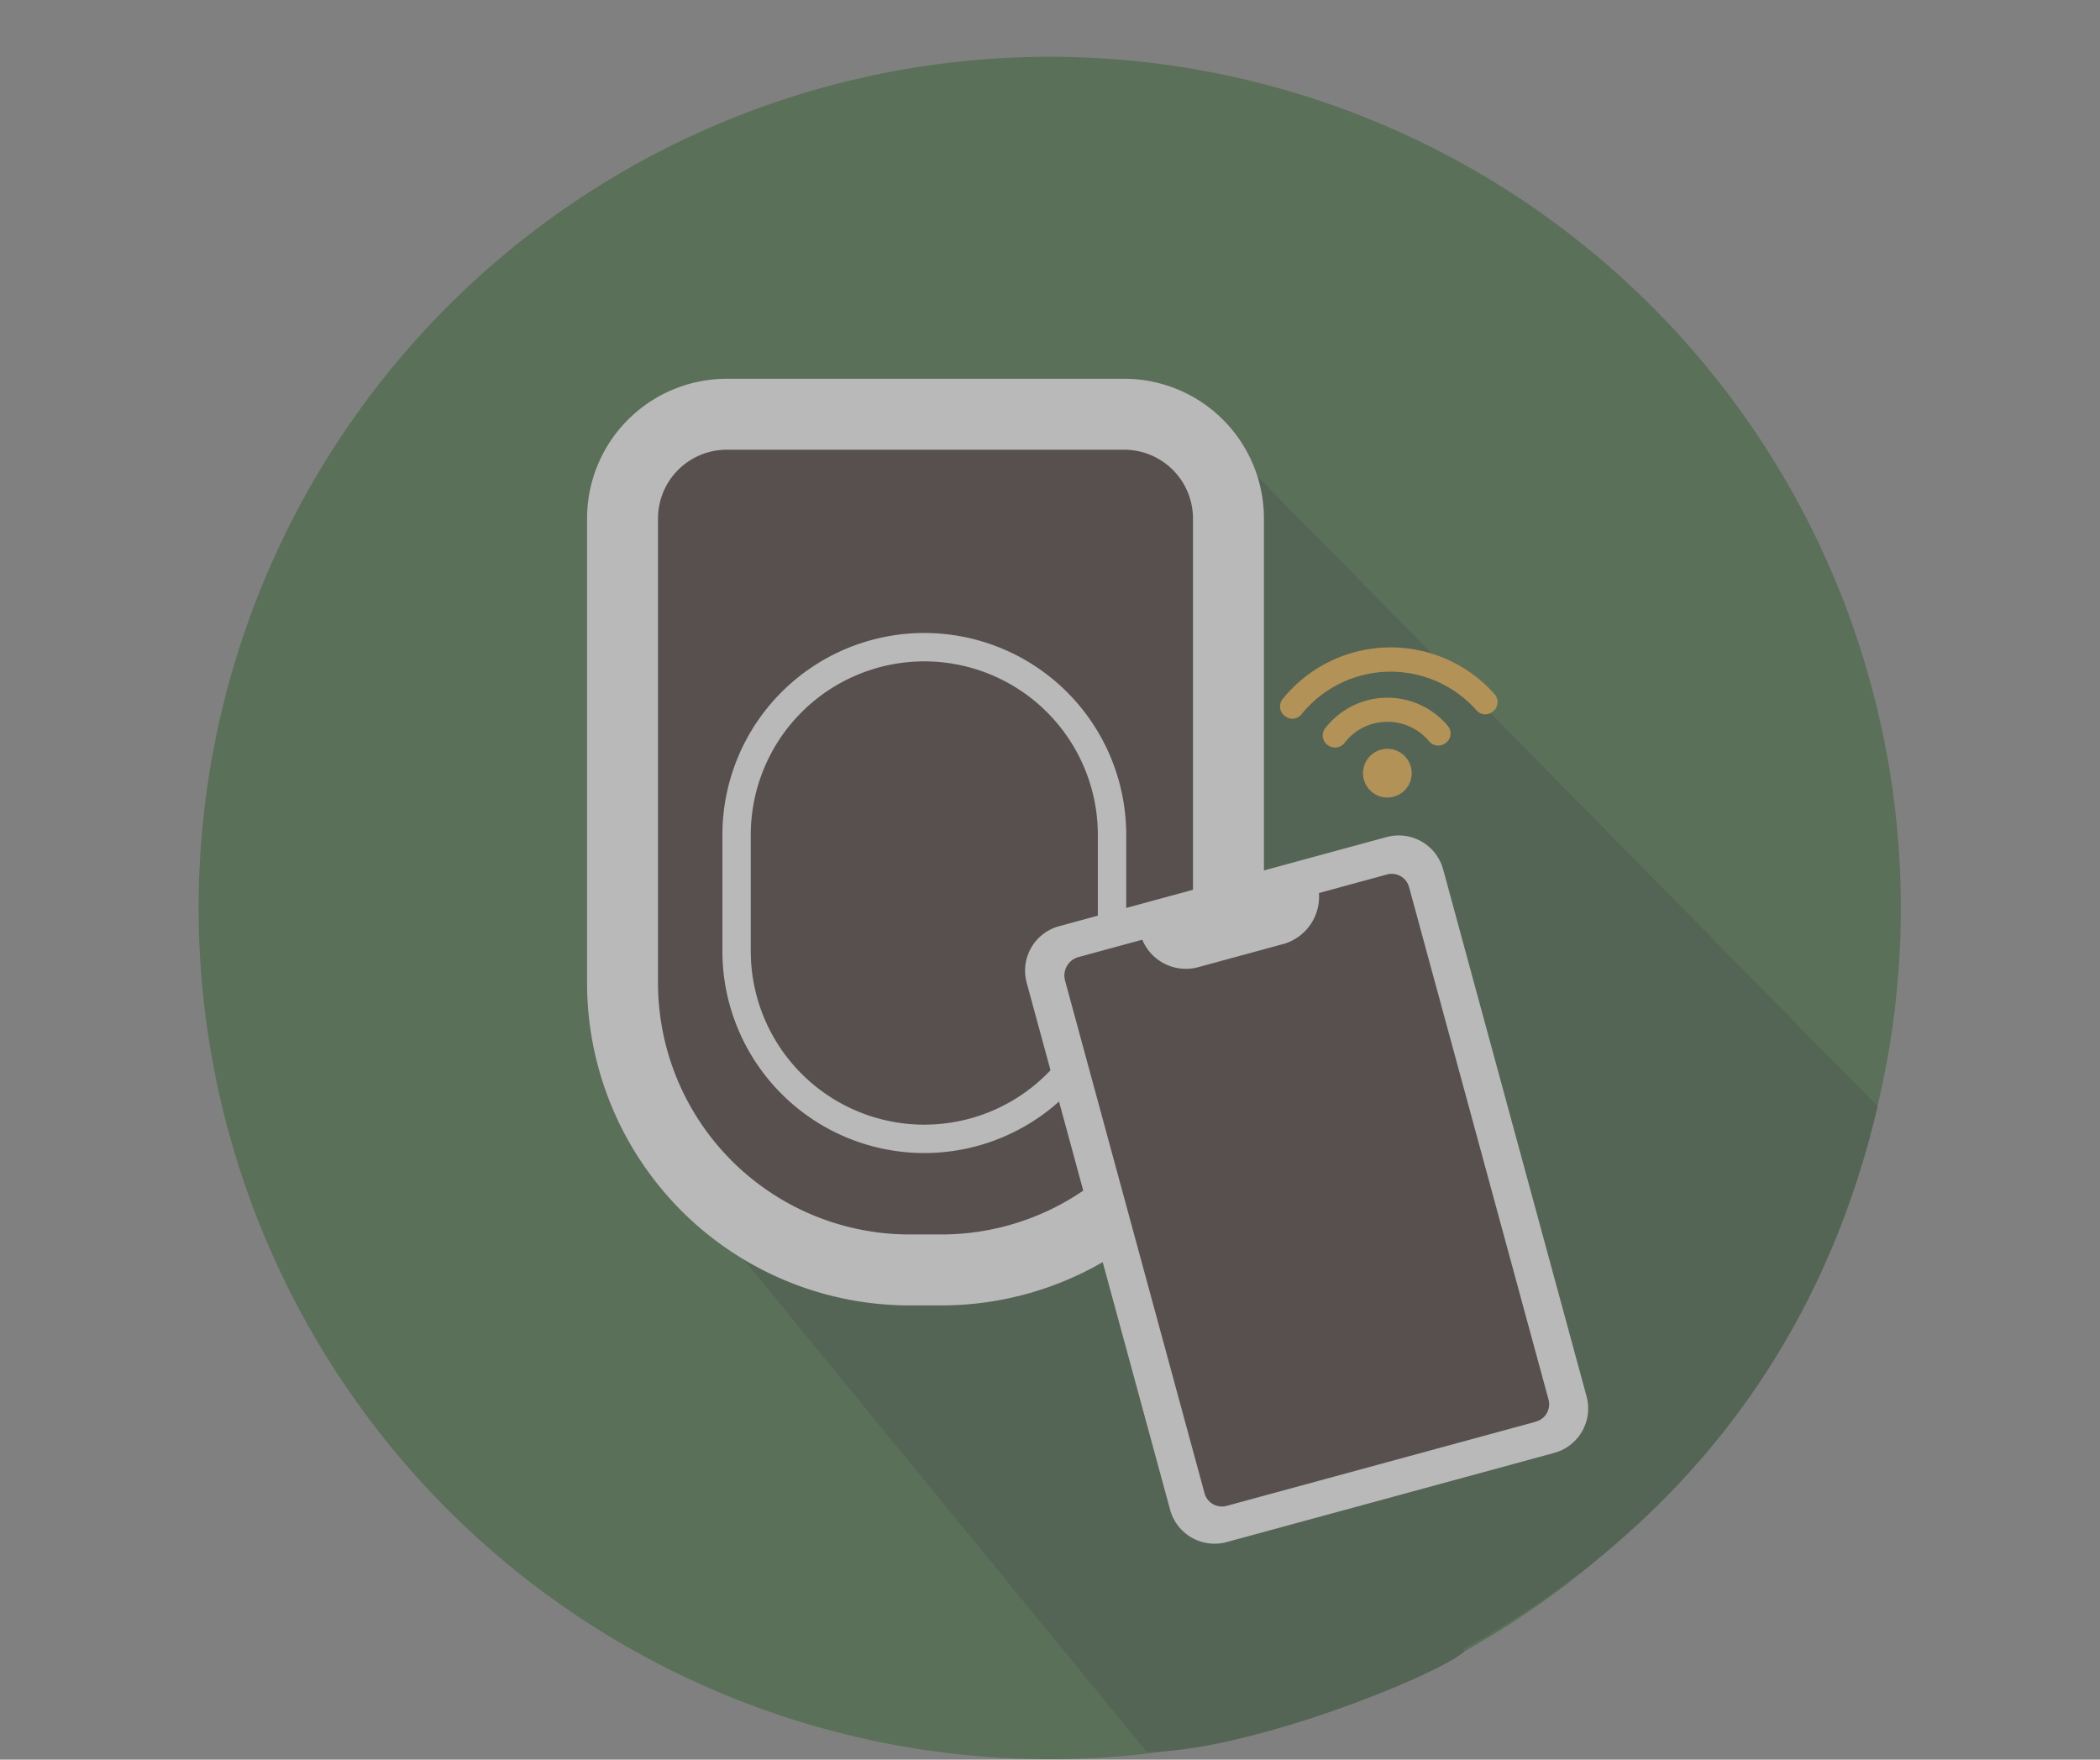 <svg xmlns="http://www.w3.org/2000/svg" xmlns:xlink="http://www.w3.org/1999/xlink" width="74" height="62.001" viewBox="0 0 74 62.001">
  <rect x="0" y="0" width="74" height="62.001" fill="#808080" stroke="none"/>
  <defs>
    <clipPath id="clip-path">
      <rect id="長方形_1733" data-name="長方形 1733" width="60" height="60" fill="none"/>
    </clipPath>
  </defs>
  <g id="グループ_5345" data-name="グループ 5345" transform="translate(2787 -10347)">
    <rect id="長方形_2639" data-name="長方形 2639" width="74" height="62" transform="translate(-2787 10347)" fill="none"/>
    <g id="グループ_5302" data-name="グループ 5302" transform="translate(-2780 10349)" opacity="0.451">
      <g id="グループ_3504" data-name="グループ 3504" transform="translate(0 0.001)">
        <g id="グループ_3503" data-name="グループ 3503" clip-path="url(#clip-path)">
          <path id="パス_3213" data-name="パス 3213" d="M59.982,29.991A29.991,29.991,0,1,1,29.99,0,29.992,29.992,0,0,1,59.982,29.991" transform="translate(0 0)" fill="#2d5e28"/>
          <path id="パス_3214" data-name="パス 3214" d="M76.1,45.057,53.046,21.647l-6.115,12.24c-1.847,0-1.549,5.245-1.549,5.245l4.466,21.4L54.106,67.2c6.978-1.965,18.621-7.625,22-22.144" transform="translate(-16.94 -8.084)" fill="#204421"/>
          <path id="パス_3215" data-name="パス 3215" d="M54.518,74.3,39.3,49.589l-4.119,1.543-2.035-2.6c-1.847,0,.3,1.675.3,1.675L26.51,57.325,43.3,77.838c3.327.069,10.187-2.634,11.216-3.538" transform="translate(-9.899 -18.121)" fill="#204421"/>
        </g>
      </g>
      <g id="グループ_3506" data-name="グループ 3506" transform="translate(0 0.001)">
        <g id="グループ_3505" data-name="グループ 3505" clip-path="url(#clip-path)">
          <path id="パス_3216" data-name="パス 3216" d="M35.072,50.249H33.956A10.118,10.118,0,0,1,23.838,40.131V23.771A3.673,3.673,0,0,1,27.511,20.1H41.517a3.673,3.673,0,0,1,3.672,3.673v16.36A10.117,10.117,0,0,1,35.072,50.249" transform="translate(-8.901 -7.505)" fill="#251714"/>
          <path id="パス_3217" data-name="パス 3217" d="M35.072,50.249H33.956A10.118,10.118,0,0,1,23.838,40.131V23.771A3.673,3.673,0,0,1,27.511,20.1H41.517a3.673,3.673,0,0,1,3.672,3.673v16.36A10.117,10.117,0,0,1,35.072,50.249Z" transform="translate(-8.901 -7.505)" fill="none" stroke="#fff" stroke-miterlimit="10" stroke-width="2.5"/>
          <path id="パス_3218" data-name="パス 3218" d="M36.868,50.523h0a6.615,6.615,0,0,1-6.615-6.615V39.815a6.615,6.615,0,1,1,13.23,0v4.092A6.615,6.615,0,0,1,36.868,50.523Z" transform="translate(-11.297 -12.398)" fill="none" stroke="#fff" stroke-miterlimit="10" stroke-width="1"/>
          <path id="パス_3219" data-name="パス 3219" d="M65.122,65.541,53.58,68.683a1.624,1.624,0,0,1-1.993-1.141L46.534,48.977a1.624,1.624,0,0,1,1.14-1.994l11.542-3.141a1.624,1.624,0,0,1,1.993,1.14l5.053,18.565a1.624,1.624,0,0,1-1.14,1.994" transform="translate(-17.355 -16.35)" fill="#fff"/>
          <path id="パス_3220" data-name="パス 3220" d="M65.287,65.255,54.42,68.213a.634.634,0,0,1-.789-.426L48.709,49.7a.676.676,0,0,1,.452-.813l2.272-.618a1.663,1.663,0,0,0,2.006.958l3.005-.818a1.733,1.733,0,0,0,1.214-1.785l2.383-.649a.634.634,0,0,1,.789.426l4.922,18.084a.634.634,0,0,1-.464.767" transform="translate(-18.181 -17.16)" fill="#251714"/>
          <path id="パス_3221" data-name="パス 3221" d="M67.2,39.762a.858.858,0,1,1-.868-.848.859.859,0,0,1,.868.848" transform="translate(-24.454 -14.531)" fill="#f0a923"/>
          <path id="パス_3222" data-name="パス 3222" d="M65.477,36.887a1.89,1.89,0,0,1,1.473.671.425.425,0,0,0,.562.1l.023-.015a.414.414,0,0,0,.1-.6,2.775,2.775,0,0,0-4.339.08.415.415,0,0,0,.108.591l.019.013A.426.426,0,0,0,64,37.611a1.894,1.894,0,0,1,1.477-.724" transform="translate(-23.606 -13.455)" fill="#f0a923"/>
          <path id="パス_3223" data-name="パス 3223" d="M64.67,34.068a4.037,4.037,0,0,1,3.073,1.368.411.411,0,0,0,.534.063l.016-.011a.42.42,0,0,0,.083-.628,4.892,4.892,0,0,0-7.466.167.42.42,0,0,0,.091.614l.016.011a.41.41,0,0,0,.548-.076,4.042,4.042,0,0,1,3.105-1.509" transform="translate(-22.709 -12.402)" fill="#f0a923"/>
        </g>
      </g>
    </g>
  </g>
</svg>
